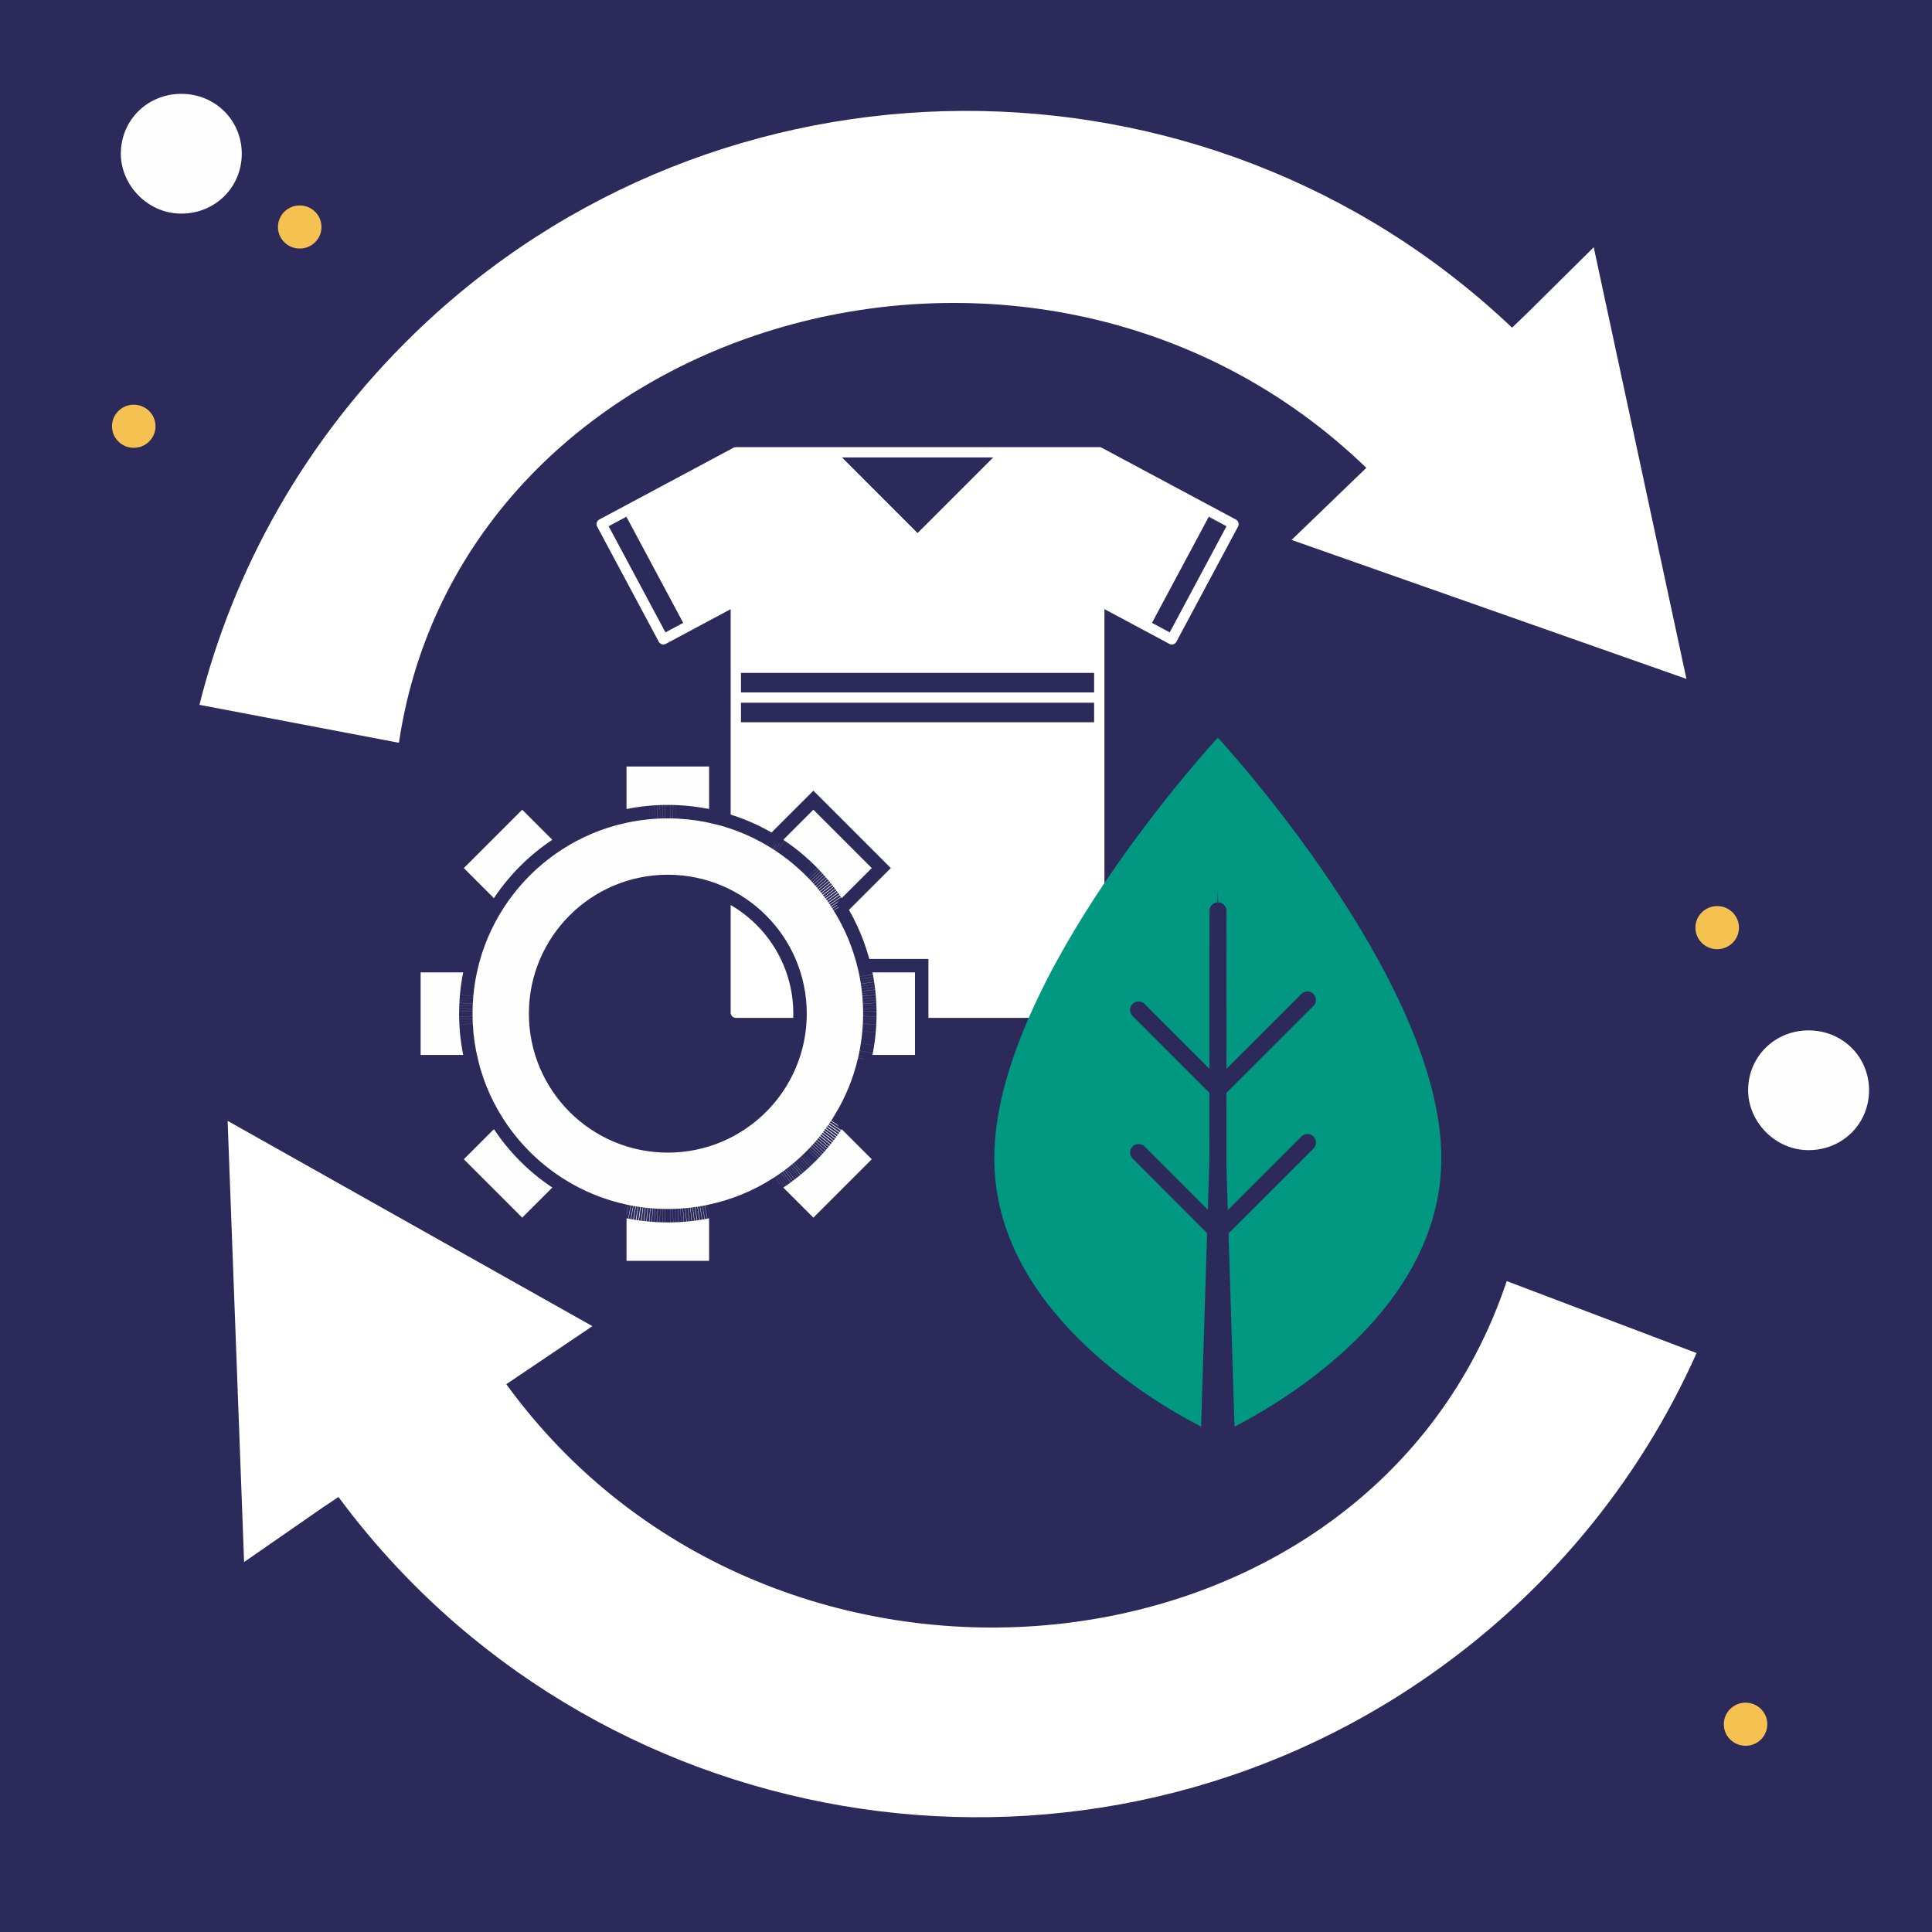 <?xml version="1.0" encoding="UTF-8"?>
<!DOCTYPE svg PUBLIC "-//W3C//DTD SVG 1.1//EN" "http://www.w3.org/Graphics/SVG/1.1/DTD/svg11.dtd">
<!-- Creator: CorelDRAW -->
<svg xmlns="http://www.w3.org/2000/svg" xml:space="preserve" width="70.155mm" height="70.155mm" version="1.1" style="shape-rendering:geometricPrecision; text-rendering:geometricPrecision; image-rendering:optimizeQuality; fill-rule:evenodd; clip-rule:evenodd"
viewBox="0 0 4474.73 4474.73"
 xmlns:xlink="http://www.w3.org/1999/xlink"
 xmlns:xodm="http://www.corel.com/coreldraw/odm/2003">
 <defs>
  <style type="text/css">
   <![CDATA[
    .str0 {stroke:#2B2A5B;stroke-width:31.15;stroke-miterlimit:10}
    .str1 {stroke:#2B2A5B;stroke-width:39.44;stroke-linecap:round;stroke-linejoin:round;stroke-miterlimit:10}
    .str2 {stroke:#2B2A5B;stroke-width:39.44;stroke-linecap:round;stroke-linejoin:round;stroke-miterlimit:10}
    .fil4 {fill:none;fill-rule:nonzero}
    .fil2 {fill:#FEFEFE}
    .fil0 {fill:#2B2A5B}
    .fil5 {fill:#FEFEFE;fill-rule:nonzero}
    .fil3 {fill:#009881;fill-rule:nonzero}
    .fil6 {fill:#F5C251;fill-rule:nonzero}
    .fil1 {fill:white;fill-rule:nonzero}
   ]]>
  </style>
 </defs>
 <g id="Layer_x0020_1">
  <g id="_2071219876112">
   <rect class="fil0" x="-0" y="-0" width="4474.73" height="4474.73"/>
   <path class="fil1" d="M461.95 1632.46c79.05,-315.64 245.08,-614.53 497.74,-859.76 704.25,-683.24 1832.33,-687.76 2542.39,-13.8l31.64 -30.25 157.55 -156.01 214.68 999.75 -914.47 -321.86 173.09 -166.94c-758.55,-732.68 -2093.35,-351.8 -2240.64,636.78l-461.97 -87.9z"/>
   <path class="fil1" d="M3929.48 3133.83c-132.56,297.16 -347.89,562.75 -639.23,760.47 -812.01,550.83 -1923.8,359.75 -2506.29,-427.07l-36.41 24.31 -182.2 126.34 -38.15 -1021.83 844.85 475.49 -199.41 134.42c620.08,853.06 2000.69,709.31 2317.1,-238.77l439.74 166.64z"/>
   <path class="fil1" d="M2840.77 1218.81l-131.57 245.82 -41.1 -21.99 131.57 -245.83 41.1 22.01zm-306.67 339.7l0 45.25 -817.91 0 0 -45.25 817.91 0zm-417.31 -298.61c0,0 0,0 0,0zm57.71 -200.38l125.8 0 -175.06 175.08 -175.06 -175.08 125.79 0 98.53 0zm359.61 568.11l0 45.22 -817.92 0 0 -45.22 817.92 0zm-951.72 -185l-41.11 22.01 -131.57 -245.84 41.09 -22.01 131.59 245.83zm1285.98 -232.19c-0.94,-3.06 -2.99,-5.57 -5.8,-7.07l-310.77 -166.32c-1.1,-0.58 -2.28,-1 -3.46,-1.2l-2.3 -0.22 -841.78 0c-2.25,0 -4.44,0.62 -6.24,1.77l-310.1 165.96c-2.81,1.51 -4.87,4.01 -5.78,7.07 -0.93,3.06 -0.61,6.28 0.89,9.1l142.83 266.9c1.49,2.76 4.06,4.89 7.08,5.79 0.91,0.27 1.89,0.43 2.95,0.43l0.5 0.07 0.47 -0.04 2.07 -0.27 0.58 -0.12c0.96,-0.26 1.79,-0.57 2.52,-0.96l150.29 -80.44 0 934.65c0,6.58 5.35,11.93 11.95,11.93l841.78 0c6.59,0 11.95,-5.36 11.95,-11.93l0 -934.74 150.48 80.54c0.71,0.39 1.53,0.71 2.5,0.96l0.78 0.16 1.88 0.24 0.47 0.04 0.36 -0.04c1.15,-0.03 2.18,-0.18 3.09,-0.46 3.06,-0.92 5.57,-3 7.07,-5.79l142.84 -266.9c1.49,-2.78 1.82,-6.09 0.91,-9.1z"/>
   <path class="fil2 str0" d="M1546.71 1879.89c1.98,0 3.96,0.01 5.94,0.04 -1.98,-0.03 -3.95,-0.04 -5.94,-0.04zm6.17 0.04c1.93,0.03 3.87,0.06 5.79,0.11 -1.93,-0.05 -3.86,-0.09 -5.79,-0.11zm5.98 0.11c1.97,0.05 3.94,0.11 5.91,0.19 -1.96,-0.08 -3.94,-0.14 -5.91,-0.19zm5.98 0.19c1.96,0.08 3.91,0.16 5.86,0.26 -1.95,-0.1 -3.9,-0.18 -5.86,-0.26zm6.02 0.27c29.84,1.52 58.94,5.83 87.05,12.67l0 -133.47 -222.39 0 0 133.47c22.49,-5.48 45.61,-9.33 69.23,-11.43 -112.44,10 -213.46,59.79 -288.86,135.18 26.41,-26.42 55.96,-49.69 88.05,-69.2l-94.42 -94.42 -157.25 157.25 94.42 94.41c19.51,-32.08 42.78,-61.64 69.2,-88.05 -75.39,75.39 -125.18,176.41 -135.18,288.85 2.1,-23.62 5.96,-46.74 11.43,-69.22l-133.47 0 0 222.39 133.47 0c-6.84,-28.1 -11.16,-57.2 -12.67,-87.04 6.08,119.58 57.07,227.32 136.43,306.66 -26.42,-26.41 -49.69,-55.96 -69.2,-88.05l-94.42 94.43 157.25 157.25 94.41 -94.42c-32.08,-19.52 -61.64,-42.79 -88.05,-69.21 62.16,62.16 141.75,106.93 230.79,126.32 -3.74,-0.81 -7.46,-1.67 -11.16,-2.57l0 133.48 222.39 0 0 -133.48c-5.59,1.36 -11.21,2.62 -16.88,3.78 57.09,-11.69 110.39,-33.77 157.83,-64.19 -3.1,2 -6.23,3.95 -9.39,5.87l94.43 94.42 157.25 -157.25 -94.42 -94.43c25.44,-41.82 44.5,-87.94 55.84,-137.02 -0.42,1.82 -0.85,3.64 -1.29,5.45l133.48 0 0 -222.39 -133.48 0c0.45,1.84 0.88,3.68 1.31,5.52 -11.73,-50.8 -31.73,-98.44 -58.52,-141.41 0.9,1.44 1.78,2.87 2.66,4.31l94.42 -94.41 -157.25 -157.25 -94.43 94.42c1.54,0.94 3.07,1.88 4.6,2.83 -65.36,-40.79 -141.52,-65.9 -223.21,-70.06zm-66.03 1.24c1.94,-0.17 3.88,-0.33 5.82,-0.48 -1.95,0.15 -3.88,0.31 -5.82,0.48zm5.92 -0.49c1.96,-0.15 3.92,-0.28 5.87,-0.41 -1.96,0.13 -3.92,0.26 -5.87,0.41zm5.97 -0.41c1.93,-0.12 3.85,-0.23 5.79,-0.33 -1.94,0.1 -3.87,0.21 -5.79,0.33zm6.03 -0.34c1.93,-0.1 3.86,-0.18 5.79,-0.26 -1.93,0.08 -3.87,0.16 -5.79,0.26zm5.93 -0.27c1.95,-0.07 3.91,-0.13 5.87,-0.18 -1.96,0.05 -3.92,0.11 -5.87,0.18zm6.08 -0.19c1.92,-0.04 3.85,-0.08 5.77,-0.11 -1.93,0.03 -3.85,0.06 -5.77,0.11zm6.02 -0.11c1.97,-0.03 3.95,-0.04 5.93,-0.04 -1.98,0 -3.96,0.01 -5.93,0.04zm253.41 70.7c1.54,0.96 3.07,1.93 4.6,2.91 -1.53,-0.98 -3.06,-1.95 -4.6,-2.91zm4.83 3.06c1.51,0.96 3,1.94 4.5,2.92 -1.49,-0.98 -2.99,-1.96 -4.5,-2.92zm4.7 3.06c1.51,1 3.01,2 4.51,3 -1.5,-1.01 -3,-2.01 -4.51,-3zm4.64 3.09c4.65,3.14 9.24,6.37 13.76,9.66 -4.53,-3.3 -9.11,-6.53 -13.76,-9.66zm13.76 9.66c15.15,11.05 29.61,22.98 43.3,35.73 -13.69,-12.74 -28.15,-24.68 -43.3,-35.73zm43.32 35.74c1.36,1.26 2.7,2.53 4.04,3.81 -1.34,-1.28 -2.69,-2.54 -4.04,-3.81zm4.11 3.87c1.34,1.28 2.67,2.56 3.99,3.85 -1.32,-1.29 -2.65,-2.58 -3.99,-3.85zm4.02 3.88c1.34,1.3 2.67,2.62 3.99,3.94 1.29,1.29 2.58,2.6 3.87,3.91 -1.28,-1.31 -2.57,-2.62 -3.87,-3.91 -1.32,-1.32 -2.65,-2.63 -3.99,-3.94zm8.04 8.04c1.22,1.25 2.44,2.51 3.64,3.78 -1.21,-1.26 -2.42,-2.53 -3.64,-3.78zm3.94 4.09c1.17,1.23 2.33,2.46 3.49,3.7 -1.15,-1.24 -2.32,-2.47 -3.49,-3.7zm3.87 4.11c1.14,1.22 2.26,2.44 3.38,3.67 -1.12,-1.23 -2.25,-2.46 -3.38,-3.67zm3.8 4.13c1.12,1.23 2.24,2.47 3.34,3.72 -1.1,-1.24 -2.22,-2.49 -3.34,-3.72zm3.84 4.28c1.07,1.21 2.14,2.43 3.2,3.65 -1.07,-1.22 -2.13,-2.44 -3.2,-3.65zm3.78 4.31c1.01,1.17 2.01,2.34 3.01,3.52 -1,-1.18 -2,-2.35 -3.01,-3.52zm3.66 4.29c0.97,1.14 1.93,2.3 2.88,3.45 -0.96,-1.15 -1.91,-2.31 -2.88,-3.45zm3.57 4.29c0.94,1.14 1.87,2.28 2.8,3.43 -0.93,-1.15 -1.86,-2.3 -2.8,-3.43zm3.64 4.48c0.88,1.1 1.75,2.19 2.63,3.3 -0.87,-1.1 -1.75,-2.2 -2.63,-3.3zm3.58 4.51c0.85,1.09 1.7,2.19 2.54,3.28 -0.84,-1.1 -1.69,-2.19 -2.54,-3.28zm3.42 4.42c0.84,1.1 1.68,2.22 2.53,3.33 -0.84,-1.11 -1.68,-2.23 -2.53,-3.33zm3.36 4.45c0.82,1.1 1.64,2.21 2.46,3.32 -0.82,-1.11 -1.63,-2.22 -2.46,-3.32zm3.35 4.54c0.8,1.1 1.59,2.21 2.39,3.32 -0.79,-1.11 -1.58,-2.21 -2.39,-3.32zm3.31 4.61c0.78,1.11 1.57,2.22 2.35,3.34 -0.78,-1.12 -1.56,-2.23 -2.35,-3.34zm3.23 4.62c0.81,1.17 1.61,2.35 2.41,3.53 -0.8,-1.18 -1.6,-2.35 -2.41,-3.53zm3.11 4.57c0.81,1.2 1.62,2.4 2.42,3.62 -0.8,-1.21 -1.61,-2.42 -2.42,-3.62zm3.07 4.62c0.81,1.24 1.62,2.48 2.42,3.72 -0.8,-1.24 -1.61,-2.49 -2.42,-3.72zm2.99 4.6c0.85,1.33 1.69,2.66 2.53,3.99 -0.84,-1.33 -1.68,-2.67 -2.53,-3.99zm61.49 146.15c0.43,1.87 0.85,3.75 1.26,5.63 -0.41,-1.88 -0.83,-3.76 -1.26,-5.63zm1.28 5.67c0.82,3.74 1.58,7.51 2.31,11.28 -0.73,-3.78 -1.49,-7.54 -2.31,-11.28zm2.36 11.54c0.34,1.82 0.68,3.65 1.01,5.49 -0.33,-1.84 -0.67,-3.67 -1.01,-5.49zm1.05 5.7c0.33,1.86 0.66,3.74 0.96,5.61 -0.31,-1.88 -0.63,-3.75 -0.96,-5.61zm1 5.79c0.3,1.83 0.59,3.67 0.87,5.5 -0.28,-1.84 -0.57,-3.67 -0.87,-5.5zm0.93 5.86c0.28,1.83 0.55,3.67 0.8,5.51 -0.26,-1.84 -0.52,-3.68 -0.8,-5.51zm0.84 5.73c0.26,1.87 0.52,3.75 0.75,5.63 -0.24,-1.88 -0.49,-3.76 -0.75,-5.63zm0.79 5.94c0.24,1.83 0.45,3.66 0.66,5.5 -0.21,-1.84 -0.43,-3.67 -0.66,-5.5zm0.7 5.84c0.22,1.89 0.42,3.78 0.61,5.68 -0.19,-1.89 -0.4,-3.79 -0.61,-5.68zm0.63 5.83c0.19,1.88 0.37,3.76 0.54,5.65 -0.17,-1.89 -0.34,-3.77 -0.54,-5.65zm0.57 6c0.17,1.86 0.32,3.73 0.46,5.6 -0.14,-1.87 -0.29,-3.74 -0.46,-5.6zm0.48 5.85c0.15,1.93 0.28,3.85 0.41,5.78 -0.13,-1.93 -0.26,-3.85 -0.41,-5.78zm0.41 5.95c0.12,1.9 0.23,3.81 0.33,5.72 -0.1,-1.91 -0.2,-3.82 -0.33,-5.72zm0.34 6.01c0.1,1.91 0.18,3.83 0.26,5.76 -0.08,-1.93 -0.16,-3.85 -0.26,-5.76zm0.26 5.9c0.07,1.95 0.13,3.91 0.18,5.87 -0.05,-1.96 -0.11,-3.92 -0.18,-5.87zm0.19 6.08c0.04,1.91 0.08,3.83 0.11,5.75 -0.03,-1.92 -0.06,-3.84 -0.11,-5.75zm0.11 6.03c0.03,1.97 0.04,3.95 0.04,5.93 0,1.98 -0.01,3.95 -0.04,5.93 0.03,-1.97 0.04,-3.95 0.04,-5.93 0,-1.98 -0.01,-3.95 -0.04,-5.93zm0 12.12c-0.03,1.93 -0.06,3.85 -0.11,5.77 0.04,-1.92 0.08,-3.85 0.11,-5.77zm-0.11 5.96c-0.05,1.97 -0.11,3.94 -0.18,5.9 0.07,-1.96 0.13,-3.93 0.18,-5.9zm-0.19 5.98c-0.08,1.95 -0.16,3.9 -0.26,5.84 0.1,-1.95 0.18,-3.89 0.26,-5.84zm-0.27 6.04c-0.1,1.95 -0.21,3.9 -0.33,5.84 0.12,-1.95 0.23,-3.89 0.33,-5.84zm-0.34 5.89c-0.12,1.97 -0.26,3.94 -0.41,5.9 0.15,-1.96 0.29,-3.93 0.41,-5.9zm-0.41 5.98c-0.15,1.93 -0.31,3.87 -0.48,5.8 0.17,-1.93 0.33,-3.87 0.48,-5.8zm-0.49 5.96c-0.35,3.9 -0.75,7.8 -1.19,11.68 0.44,-3.88 0.84,-7.78 1.19,-11.68zm-1.2 11.77c-0.22,1.93 -0.45,3.85 -0.7,5.77 0.24,-1.92 0.47,-3.85 0.7,-5.77zm-0.71 5.84c-0.49,3.88 -1.03,7.74 -1.62,11.58 0.59,-3.84 1.13,-7.7 1.62,-11.58zm-1.64 11.7c-0.59,3.84 -1.22,7.67 -1.9,11.48 0.68,-3.81 1.31,-7.64 1.9,-11.48zm-1.91 11.53c-0.34,1.88 -0.69,3.76 -1.05,5.64 0.36,-1.88 0.71,-3.76 1.05,-5.64zm-1.08 5.79c-0.72,3.78 -1.49,7.55 -2.31,11.3 0.82,-3.75 1.59,-7.52 2.31,-11.3zm-2.33 11.4c-0.4,1.84 -0.81,3.68 -1.23,5.51 0.42,-1.83 0.83,-3.67 1.23,-5.51zm-57.23 142.91c-0.8,1.33 -1.62,2.65 -2.44,3.96 0.82,-1.31 1.63,-2.63 2.44,-3.96zm-3.09 5.01c-0.78,1.24 -1.56,2.48 -2.35,3.71 0.79,-1.23 1.57,-2.47 2.35,-3.71zm-3.06 4.83c-0.76,1.17 -1.52,2.34 -2.28,3.51 0.77,-1.17 1.52,-2.33 2.28,-3.51zm-3.07 4.71c-0.76,1.14 -1.52,2.28 -2.28,3.42 0.77,-1.14 1.52,-2.28 2.28,-3.42zm-3.18 4.75c-0.73,1.08 -1.47,2.16 -2.21,3.23 0.75,-1.07 1.48,-2.15 2.21,-3.23zm-3.27 4.76c-0.72,1.03 -1.44,2.06 -2.17,3.09 0.73,-1.03 1.45,-2.05 2.17,-3.09zm-3.24 4.59c-0.74,1.04 -1.49,2.08 -2.24,3.11 0.75,-1.03 1.5,-2.07 2.24,-3.11zm-3.26 4.51c-0.78,1.07 -1.58,2.14 -2.37,3.21 0.79,-1.07 1.58,-2.14 2.37,-3.21zm-3.28 4.43c-0.82,1.08 -1.63,2.16 -2.46,3.24 0.82,-1.08 1.64,-2.16 2.46,-3.24zm-3.41 4.49c-0.82,1.06 -1.63,2.11 -2.46,3.16 0.82,-1.05 1.64,-2.1 2.46,-3.16zm-3.49 4.48c-0.84,1.07 -1.68,2.13 -2.53,3.18 0.85,-1.05 1.69,-2.12 2.53,-3.18zm-3.46 4.34c-0.91,1.13 -1.82,2.25 -2.74,3.37 0.92,-1.12 1.83,-2.24 2.74,-3.37zm-3.46 4.24c-0.95,1.14 -1.9,2.28 -2.85,3.41 0.95,-1.14 1.9,-2.27 2.85,-3.41zm-3.54 4.22c-0.98,1.16 -1.98,2.32 -2.97,3.48 1,-1.15 1.99,-2.32 2.97,-3.48zm-3.58 4.18c-1.06,1.22 -2.12,2.43 -3.19,3.64 1.07,-1.21 2.13,-2.42 3.19,-3.64zm-3.69 4.2c-1.1,1.24 -2.22,2.49 -3.34,3.72 1.12,-1.23 2.24,-2.47 3.34,-3.72zm-3.76 4.17c-1.12,1.23 -2.25,2.46 -3.38,3.68 1.14,-1.22 2.26,-2.45 3.38,-3.68zm-3.76 4.08c-1.15,1.24 -2.32,2.47 -3.49,3.71 1.17,-1.23 2.33,-2.46 3.49,-3.71zm-3.79 4.02c-1.21,1.26 -2.42,2.52 -3.64,3.77 1.22,-1.25 2.44,-2.51 3.64,-3.77zm-3.83 3.97c-1.28,1.31 -2.57,2.62 -3.87,3.91 -1.31,1.31 -2.63,2.61 -3.95,3.9 1.33,-1.29 2.64,-2.6 3.95,-3.9 1.29,-1.29 2.58,-2.6 3.87,-3.91zm-7.92 7.92c-1.29,1.26 -2.6,2.52 -3.9,3.76 1.31,-1.24 2.61,-2.5 3.9,-3.76zm-4.07 3.92c-1.28,1.22 -2.58,2.44 -3.88,3.65 1.3,-1.21 2.6,-2.43 3.88,-3.65zm-4.09 3.86c-1.31,1.22 -2.63,2.42 -3.95,3.63 1.32,-1.2 2.64,-2.41 3.95,-3.63zm-4.09 3.76c-1.35,1.23 -2.72,2.46 -4.09,3.67 1.37,-1.21 2.74,-2.44 4.09,-3.67zm-4.18 3.76c-1.35,1.19 -2.69,2.37 -4.05,3.55 1.36,-1.17 2.7,-2.36 4.05,-3.55zm-4.32 3.78c-1.31,1.14 -2.63,2.26 -3.95,3.38 1.32,-1.12 2.63,-2.25 3.95,-3.38zm-4.28 3.66c-1.31,1.1 -2.62,2.19 -3.93,3.28 1.31,-1.09 2.62,-2.18 3.93,-3.28zm-4.31 3.6c-1.33,1.09 -2.66,2.18 -3.99,3.26 1.33,-1.08 2.67,-2.17 3.99,-3.26zm-4.3 3.5c-1.39,1.12 -2.79,2.23 -4.2,3.34 1.41,-1.1 2.81,-2.21 4.2,-3.34zm-4.43 3.52c-1.37,1.08 -2.76,2.15 -4.14,3.21 1.38,-1.07 2.77,-2.14 4.14,-3.21zm-4.5 3.48c-1.36,1.04 -2.72,2.08 -4.09,3.1 1.37,-1.02 2.74,-2.06 4.09,-3.1zm-4.47 3.39c-1.37,1.03 -2.75,2.04 -4.13,3.05 1.38,-1.01 2.76,-2.02 4.13,-3.05zm-4.49 3.31c-1.42,1.03 -2.84,2.06 -4.27,3.07 1.43,-1.01 2.85,-2.04 4.27,-3.07zm-4.49 3.23c-1.48,1.05 -2.97,2.09 -4.45,3.13 1.49,-1.03 2.97,-2.07 4.45,-3.13zm-4.64 3.25c-1.47,1.02 -2.95,2.03 -4.44,3.04 1.49,-1 2.97,-2.02 4.44,-3.04zm-4.65 3.18c-1.49,1 -2.98,2 -4.48,2.99 1.5,-0.99 2.99,-1.98 4.48,-2.99zm-4.66 3.1c-1.54,1.01 -3.07,2.02 -4.62,3 1.54,-1 3.08,-1.99 4.62,-3zm-162.58 67.23c-1.79,0.37 -3.6,0.73 -5.4,1.07 1.81,-0.34 3.61,-0.7 5.4,-1.07zm-5.96 1.18c-1.68,0.32 -3.37,0.63 -5.07,0.94 1.7,-0.31 3.39,-0.62 5.07,-0.94zm-5.73 1.06c-1.72,0.31 -3.43,0.6 -5.15,0.89 1.72,-0.29 3.44,-0.59 5.15,-0.89zm-5.96 1.02c-1.62,0.27 -3.25,0.52 -4.87,0.77 1.63,-0.25 3.25,-0.5 4.87,-0.77zm-5.77 0.91c-1.63,0.25 -3.26,0.48 -4.89,0.71 1.63,-0.23 3.26,-0.47 4.89,-0.71zm-5.79 0.84c-1.68,0.24 -3.37,0.46 -5.06,0.68 1.69,-0.22 3.37,-0.44 5.06,-0.68zm-5.89 0.78c-1.66,0.2 -3.32,0.41 -4.98,0.6 1.66,-0.19 3.32,-0.4 4.98,-0.6zm-5.75 0.69c-1.73,0.19 -3.46,0.38 -5.2,0.56 1.73,-0.18 3.47,-0.37 5.2,-0.56zm-5.89 0.63c-1.74,0.17 -3.48,0.34 -5.23,0.5 1.75,-0.16 3.49,-0.33 5.23,-0.5zm-5.91 0.55c-1.75,0.15 -3.51,0.3 -5.27,0.43 1.76,-0.13 3.52,-0.28 5.27,-0.43zm-5.8 0.48c-1.85,0.14 -3.71,0.27 -5.57,0.38 1.86,-0.11 3.72,-0.24 5.57,-0.38zm-5.96 0.41c-1.84,0.11 -3.67,0.22 -5.51,0.32 1.84,-0.1 3.67,-0.2 5.51,-0.32zm-5.95 0.34c-1.88,0.1 -3.75,0.18 -5.63,0.25 1.88,-0.07 3.75,-0.15 5.63,-0.25zm-5.87 0.26c-1.93,0.07 -3.87,0.13 -5.81,0.18 1.94,-0.05 3.88,-0.11 5.81,-0.18zm-6.07 0.19c-1.9,0.04 -3.81,0.08 -5.72,0.11 1.91,-0.03 3.81,-0.06 5.72,-0.11zm-6.02 0.11c-1.96,0.03 -3.94,0.04 -5.91,0.04 -1.97,0 -3.94,-0.01 -5.9,-0.04 1.96,0.03 3.93,0.04 5.9,0.04 1.97,0 3.94,-0.01 5.91,-0.04zm-12.13 0c-1.9,-0.03 -3.8,-0.06 -5.7,-0.11 1.9,0.04 3.8,0.08 5.7,0.11zm-5.98 -0.11c-1.93,-0.05 -3.85,-0.11 -5.78,-0.18 1.93,0.07 3.85,0.13 5.78,0.18zm-6.07 -0.2c-1.85,-0.07 -3.71,-0.15 -5.55,-0.25 1.84,0.1 3.7,0.18 5.55,0.25zm-6.07 -0.27c-1.8,-0.09 -3.6,-0.19 -5.4,-0.31 1.8,0.11 3.6,0.22 5.4,0.31zm-5.91 -0.34c-1.82,-0.11 -3.64,-0.24 -5.45,-0.38 1.82,0.14 3.64,0.27 5.45,0.38zm-6.14 -0.43c-1.7,-0.13 -3.38,-0.27 -5.07,-0.42 1.68,0.15 3.37,0.29 5.07,0.42zm-5.94 -0.5c-1.66,-0.15 -3.32,-0.31 -4.98,-0.47 1.66,0.17 3.32,0.33 4.98,0.47zm-6 -0.57c-1.64,-0.17 -3.27,-0.34 -4.9,-0.53 1.63,0.18 3.27,0.36 4.9,0.53zm-5.94 -0.65c-1.56,-0.18 -3.11,-0.37 -4.66,-0.56 1.55,0.19 3.11,0.38 4.66,0.56zm-5.8 -0.71c-1.57,-0.2 -3.13,-0.41 -4.69,-0.63 1.56,0.22 3.13,0.43 4.69,0.63zm-6.03 -0.81c-1.51,-0.22 -3.02,-0.44 -4.54,-0.66 1.51,0.22 3.02,0.45 4.54,0.66zm-5.75 -0.85c-1.51,-0.24 -3.02,-0.48 -4.53,-0.73 1.51,0.25 3.02,0.49 4.53,0.73zm-5.75 -0.92c-1.59,-0.27 -3.18,-0.54 -4.76,-0.82 1.58,0.28 3.17,0.55 4.76,0.82zm-5.75 -1c-1.59,-0.29 -3.19,-0.58 -4.78,-0.88 1.59,0.3 3.18,0.59 4.78,0.88zm-5.57 -1.03c-1.72,-0.33 -3.44,-0.67 -5.15,-1.02 1.71,0.35 3.43,0.69 5.15,1.02zm-5.49 -1.09c-1.84,-0.38 -3.68,-0.77 -5.51,-1.16 1.83,0.4 3.67,0.78 5.51,1.16zm-372.83 -434.33c-0.1,-1.95 -0.18,-3.9 -0.26,-5.86 0.08,1.96 0.16,3.91 0.26,5.86zm-0.26 -5.94c-0.08,-1.96 -0.14,-3.93 -0.19,-5.9 0.05,1.97 0.11,3.94 0.19,5.9zm-0.19 -6.08c-0.05,-1.93 -0.09,-3.86 -0.11,-5.79 0.03,1.93 0.06,3.87 0.11,5.79zm-0.11 -6.03c-0.03,-1.98 -0.04,-3.95 -0.04,-5.94 0,-1.98 0.01,-3.96 0.04,-5.93 -0.03,1.97 -0.04,3.95 -0.04,5.93 0,1.98 0.01,3.96 0.04,5.94zm0 -12.12c0.03,-1.93 0.06,-3.85 0.11,-5.77 -0.05,1.92 -0.09,3.85 -0.11,5.77zm0.11 -5.98c0.05,-1.96 0.11,-3.92 0.18,-5.87 -0.07,1.95 -0.13,3.91 -0.18,5.87zm0.19 -6.01c0.08,-1.93 0.16,-3.86 0.26,-5.78 -0.1,1.92 -0.18,3.85 -0.26,5.78zm0.27 -6.03c0.1,-1.93 0.2,-3.85 0.33,-5.78 -0.12,1.93 -0.23,3.85 -0.33,5.78zm0.33 -5.88c0.13,-1.96 0.26,-3.91 0.41,-5.86 -0.15,1.95 -0.28,3.9 -0.41,5.86zm0.42 -5.97c0.15,-1.95 0.31,-3.88 0.48,-5.82 -0.17,1.93 -0.33,3.87 -0.48,5.82zm683.03 -180.49c-55.41,-55.4 -131.98,-89.68 -216.55,-89.68 -84.56,0 -161.12,34.28 -216.53,89.68 -55.41,55.42 -89.69,131.99 -89.69,216.55 0,84.56 34.28,161.12 89.69,216.54 55.41,55.4 131.97,89.69 216.53,89.69 84.56,0 161.14,-34.28 216.55,-89.69 55.4,-55.42 89.68,-131.97 89.68,-216.54 0,-84.56 -34.28,-161.12 -89.68,-216.55z"/>
   <g>
    <path class="fil3" d="M2820.6 1708.46c0,0 -517.76,558.62 -517.76,974.17 0,345.97 358.81,559.7 479,621.59l38.76 -1243.31 38.73 1243.31c120.21,-61.89 479,-275.62 479,-621.59 0,-415.55 -517.73,-974.17 -517.73,-974.17z"/>
    <line class="fil4 str1" x1="2821.01" y1="2109.62" x2="2820.69" y2= "3272.59" />
    <polyline class="fil4 str2" points="2637.18,2669.43 2820.99,2853.34 3028.19,2646.27 "/>
    <polyline class="fil4 str1" points="2637.08,2339.17 2820.88,2523.07 3028.08,2315.99 "/>
   </g>
   <path class="fil5" d="M4188.93 2386.5c78.43,0 140.02,61.01 140.02,138.68 0,77.66 -61.58,138.69 -140.02,138.69 -78.43,0 -140.08,-66.58 -140.08,-138.69 0,-77.67 61.65,-138.68 140.08,-138.68z"/>
   <path class="fil6" d="M4042.94 3943.57c27.85,0 50.38,22.36 50.38,49.93 0,27.58 -22.53,49.92 -50.38,49.92 -27.84,0 -50.41,-22.34 -50.41,-49.92 0,-27.57 22.58,-49.93 50.41,-49.93z"/>
   <path class="fil6" d="M3977.19 2098.6c27.85,0 50.43,22.35 50.43,49.93 0,27.57 -22.59,49.92 -50.43,49.92 -27.85,0 -50.43,-22.36 -50.43,-49.92 0,-27.58 22.58,-49.93 50.43,-49.93z"/>
   <path class="fil5" d="M419.93 217.37c78.43,0 140.02,61.02 140.02,138.68 0,77.67 -61.58,138.7 -140.02,138.7 -78.43,0 -140.08,-66.58 -140.08,-138.7 0,-77.66 61.64,-138.68 140.08,-138.68z"/>
   <path class="fil6" d="M694.17 475.82c27.85,0 50.38,22.36 50.38,49.93 0,27.58 -22.53,49.93 -50.38,49.93 -27.84,0 -50.41,-22.35 -50.41,-49.93 0,-27.57 22.58,-49.93 50.41,-49.93z"/>
   <path class="fil6" d="M309.8 937.34c27.85,0 50.43,22.36 50.43,49.93 0,27.55 -22.59,49.93 -50.43,49.93 -27.85,0 -50.43,-22.38 -50.43,-49.93 0,-27.57 22.58,-49.93 50.43,-49.93z"/>
  </g>
 </g>
</svg>
